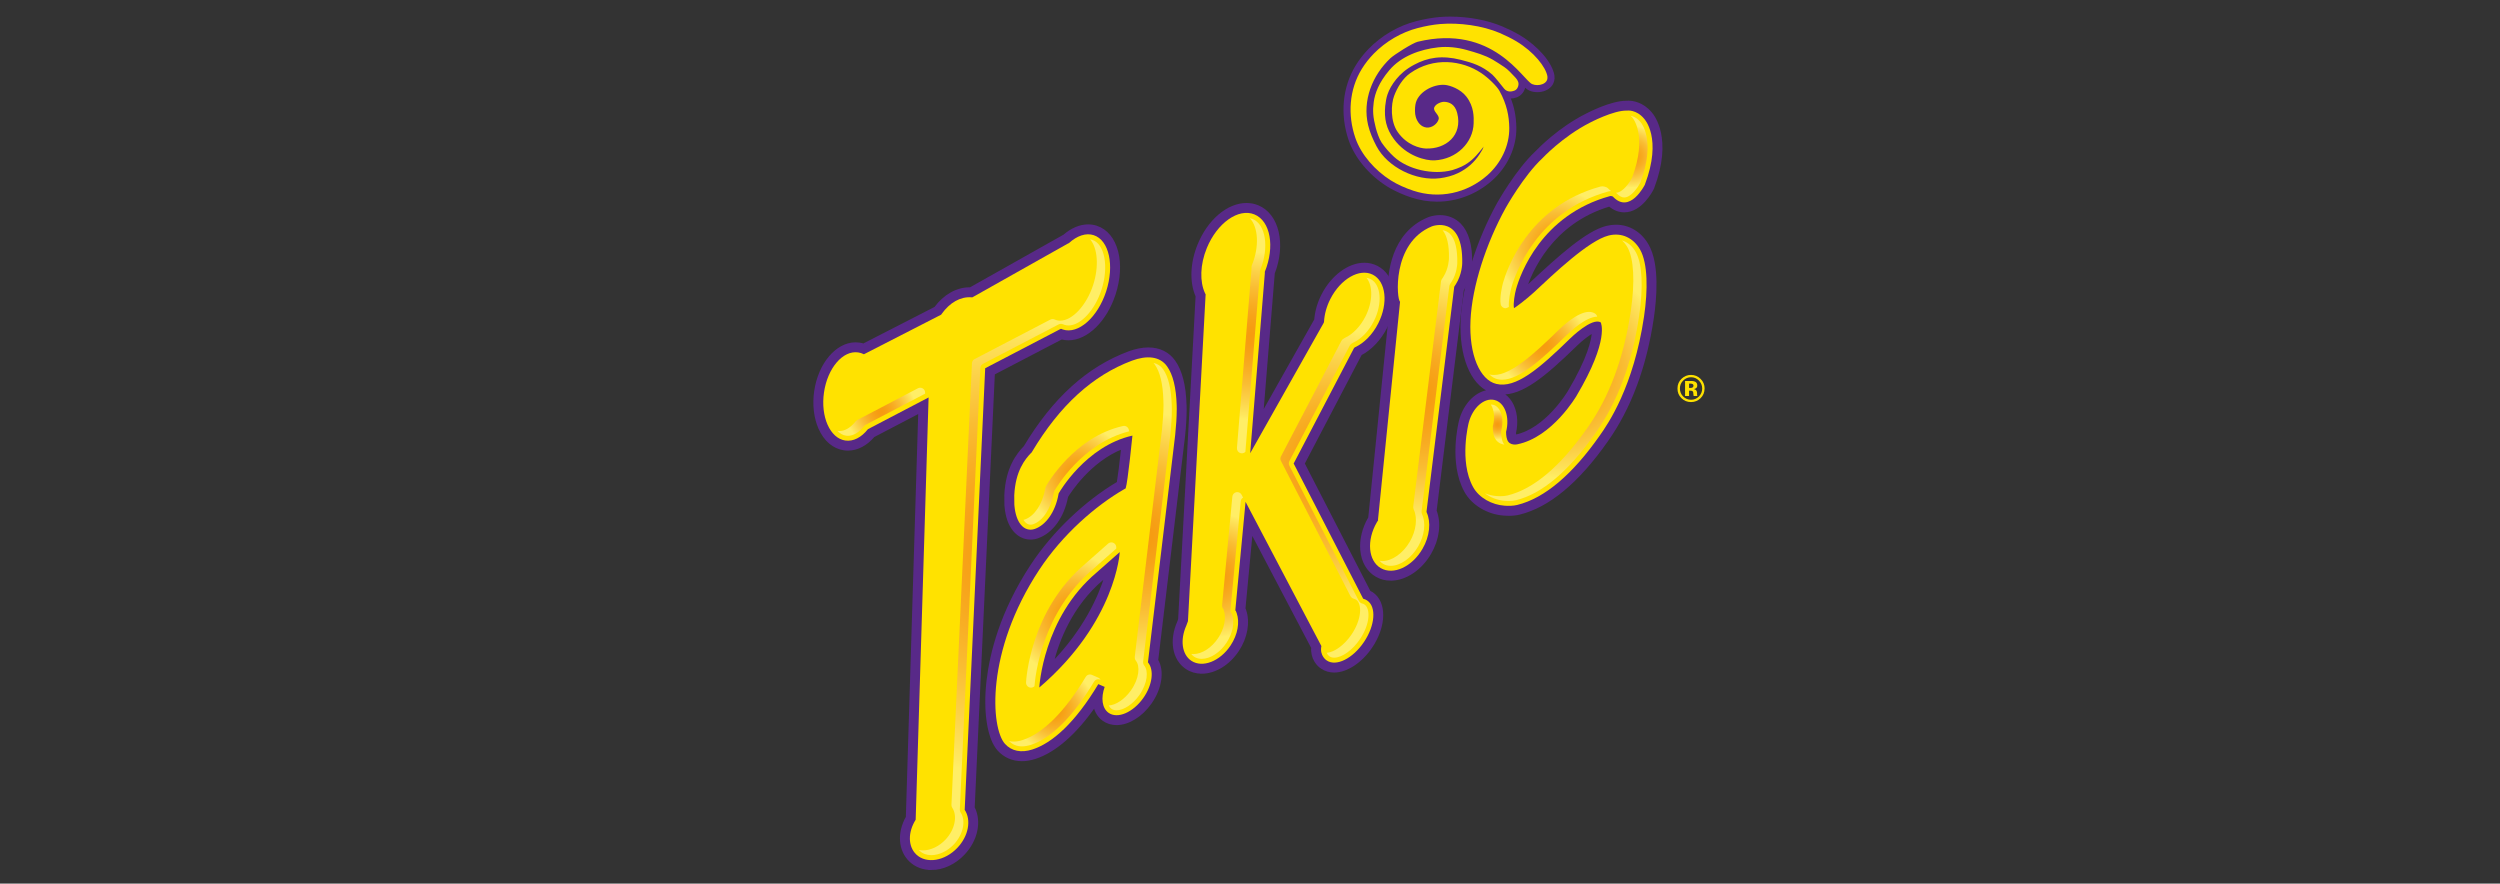 <?xml version="1.0" encoding="UTF-8"?> <svg xmlns="http://www.w3.org/2000/svg" width="116" height="41" viewBox="0 0 116 41" fill="none"><rect x="0" y="0" width="116" height="41" fill="#333333" stroke="none"/> <path d="M55.86 13.548C55.616 13.018 55.628 12.234 55.946 11.46C56.423 10.293 57.412 9.593 58.155 9.897C58.898 10.202 59.113 11.394 58.635 12.56L58.638 12.617L57.958 20.975L61.374 14.919L61.385 14.867C61.402 14.536 61.497 14.174 61.675 13.823C62.15 12.886 63.032 12.378 63.646 12.69C64.26 13.002 64.374 14.013 63.9 14.95C63.634 15.476 63.239 15.865 62.836 16.051L62.781 16.089L59.976 21.452L63.191 27.702L63.208 27.728C63.271 27.744 63.332 27.77 63.386 27.807C63.823 28.101 63.758 28.962 63.24 29.732C62.723 30.501 61.949 30.887 61.513 30.592C61.513 30.592 61.168 30.384 61.262 29.922L57.744 23.231L57.269 28.271L57.29 28.289C57.306 28.322 57.321 28.357 57.332 28.393C57.478 28.813 57.387 29.387 57.049 29.895C56.562 30.632 55.748 30.95 55.228 30.607C54.783 30.312 54.701 29.626 54.995 28.972C55.011 28.937 55.071 28.768 55.071 28.768L55.89 13.602L55.86 13.547V13.548Z" fill="#FFE200"></path> <path d="M49.12 15.232L45.663 17.034L44.711 37.525C45.023 37.994 44.893 38.738 44.372 39.287C43.789 39.904 42.936 40.042 42.467 39.598C42.072 39.224 42.075 38.554 42.437 37.984L43.036 18.389L40.225 19.859L40.216 19.869C39.921 20.238 39.548 20.442 39.174 20.388C38.463 20.286 38.019 19.285 38.183 18.157C38.347 17.028 39.056 16.197 39.767 16.3C39.857 16.313 39.941 16.34 40.021 16.38L40.032 16.388L43.62 14.549L43.644 14.514C44.017 13.987 44.518 13.705 45.021 13.742L45.068 13.744L49.492 11.254L49.55 11.226C49.92 10.89 50.334 10.741 50.699 10.86C51.412 11.093 51.67 12.263 51.275 13.471C50.879 14.68 49.981 15.471 49.268 15.238C49.238 15.228 49.208 15.216 49.181 15.204L49.121 15.232H49.12Z" fill="#FFE200"></path> <path d="M54.551 18.954L54.546 18.747C54.523 17.94 54.375 17.332 54.104 16.951C53.764 16.47 53.151 16.435 52.476 16.683C50.642 17.367 49.118 18.767 47.835 20.911L47.821 20.939L47.796 20.959C47.505 21.258 47.063 21.811 47.01 22.929C47.01 22.933 47.013 23.361 47.013 23.361C47.013 23.348 47.018 23.428 47.018 23.428C47.053 23.801 47.156 24.101 47.312 24.291C47.486 24.505 47.719 24.577 47.967 24.491C48.457 24.317 48.911 23.734 49.062 22.883L49.07 22.842L49.09 22.81C49.09 22.81 50.321 20.648 52.493 20.161C52.493 20.161 52.278 22.314 52.179 22.609L52.098 22.656C50.794 23.41 49.255 24.738 48.163 26.396C45.671 30.18 45.918 33.725 46.577 34.462C46.878 34.8 47.331 34.892 47.846 34.726C48.776 34.428 49.831 33.489 50.908 31.693L51.201 31.82H51.204C51.025 32.327 51.08 32.808 51.385 33.024C51.801 33.317 52.524 33.008 52.998 32.335C53.425 31.73 53.507 31.037 53.218 30.689L53.214 30.671L54.477 20.127C54.521 19.711 54.546 19.316 54.547 18.954H54.551ZM48.173 31.848C48.173 31.848 48.336 28.614 50.838 26.508L51.905 25.566C51.905 25.566 51.747 28.787 48.174 31.848H48.173Z" fill="#FFE200"></path> <path d="M63.888 24.06C63.951 23.459 64.826 14.775 64.912 13.947C64.761 13.888 64.502 11.228 66.388 10.454C66.41 10.445 67.844 9.9 67.796 12.168C67.796 12.168 67.792 12.691 67.492 13.153C67.428 13.238 67.425 13.262 67.425 13.262L66.139 23.692L66.144 23.719C66.353 24.169 66.297 24.824 65.951 25.419C65.468 26.251 64.601 26.651 64.017 26.31C63.432 25.969 63.35 25.02 63.833 24.189C63.852 24.156 63.871 24.125 63.892 24.094L63.888 24.059V24.06Z" fill="#FFE200"></path> <path d="M76.244 5.466C76.244 5.466 77.094 6.349 76.268 8.521C76.268 8.521 75.573 9.917 74.784 9.067C74.784 9.067 74.706 9.033 74.657 9.046C71.447 9.925 70.482 12.694 70.296 13.36C70.239 13.564 70.154 14.032 70.196 14.243C70.2 14.268 70.784 13.828 71.103 13.532C72.06 12.641 73.662 11.111 74.59 10.877C75.197 10.723 75.74 10.991 76.048 11.53C76.41 12.17 76.414 13.398 76.231 14.639C75.749 17.896 74.566 19.613 74.172 20.166C72.937 21.93 71.639 23.064 70.345 23.379C70.159 23.424 69.95 23.427 69.761 23.415C69.182 23.372 68.582 23.061 68.298 22.546C67.638 21.348 68.095 19.57 68.095 19.57C68.276 18.869 68.811 18.393 69.29 18.509C69.769 18.625 70.011 19.288 69.831 19.989C69.831 19.989 69.827 20.206 69.886 20.359C69.999 20.65 70.351 20.566 70.351 20.566C71.984 20.238 73.104 18.31 73.104 18.31C74.653 15.701 74.224 14.909 74.224 14.909C73.819 14.657 72.812 15.647 72.812 15.647C71.336 17.089 70.275 17.981 69.375 17.762C68.62 17.579 68.107 16.412 68.18 14.816C68.253 13.242 68.9 11.249 69.814 9.593C69.814 9.593 70.648 8.102 71.506 7.303C71.506 7.303 72.447 6.291 73.716 5.645C73.716 5.645 74.821 5.058 75.443 5.081C75.443 5.081 75.87 5.013 76.244 5.464V5.466Z" fill="#FFE200"></path> <path d="M55.759 31.096C55.523 31.096 55.301 31.032 55.115 30.909C54.552 30.537 54.41 29.711 54.774 28.902C54.785 28.878 54.81 28.807 54.826 28.761L55.638 13.72C55.351 13.092 55.382 12.225 55.72 11.397C56.166 10.309 57.018 9.577 57.84 9.577C58.008 9.577 58.169 9.609 58.321 9.67C59.216 10.037 59.503 11.342 58.989 12.661C58.989 12.672 58.989 12.681 58.989 12.692L58.419 19.693L61.141 14.867C61.166 14.494 61.276 14.104 61.46 13.738C61.881 12.908 62.621 12.35 63.304 12.35C63.493 12.35 63.671 12.392 63.834 12.474C64.608 12.866 64.777 14.034 64.219 15.135C63.942 15.683 63.521 16.123 63.059 16.351L60.365 21.503L63.465 27.533C63.514 27.554 63.561 27.579 63.605 27.609C64.188 28 64.158 29.029 63.54 29.949C63.094 30.612 62.453 31.041 61.907 31.041C61.717 31.041 61.544 30.991 61.398 30.892C61.228 30.79 60.957 30.49 61.003 30.026L57.999 24.311L57.628 28.246C57.642 28.279 57.655 28.312 57.667 28.346C57.849 28.868 57.728 29.545 57.352 30.112C56.951 30.719 56.341 31.094 55.761 31.094L55.759 31.096Z" fill="#582988" stroke="#582988" stroke-width="0.117"></path> <path d="M55.759 31.201C55.502 31.201 55.261 31.13 55.059 30.995C54.452 30.594 54.298 29.717 54.681 28.861C54.689 28.843 54.713 28.777 54.724 28.742L55.534 13.74C55.247 13.089 55.28 12.201 55.625 11.359C56.086 10.233 56.975 9.477 57.839 9.477C58.02 9.477 58.194 9.511 58.358 9.578C59.294 9.961 59.614 11.322 59.09 12.682C59.09 12.689 59.09 12.696 59.089 12.703L58.557 19.24L61.039 14.84C61.068 14.459 61.181 14.064 61.368 13.694C61.806 12.831 62.584 12.25 63.303 12.25C63.508 12.25 63.702 12.296 63.88 12.385C64.284 12.591 64.549 12.996 64.626 13.527C64.702 14.046 64.589 14.634 64.31 15.185C64.031 15.737 63.603 16.19 63.134 16.432L60.479 21.508L63.539 27.46C63.581 27.479 63.621 27.501 63.661 27.528C64.291 27.952 64.275 29.042 63.624 30.01C63.16 30.701 62.487 31.146 61.907 31.148C61.695 31.148 61.504 31.091 61.339 30.98C61.158 30.872 60.86 30.552 60.898 30.051L58.068 24.667L57.731 28.235C57.742 28.26 57.752 28.287 57.762 28.316C57.954 28.868 57.829 29.579 57.435 30.173C57.015 30.807 56.373 31.202 55.759 31.202V31.201ZM57.839 9.682C57.059 9.682 56.244 10.388 55.814 11.438C55.486 12.24 55.456 13.077 55.731 13.68L55.742 13.703V13.729L54.928 28.785L54.922 28.799C54.893 28.882 54.877 28.925 54.868 28.945C54.525 29.709 54.651 30.481 55.172 30.826C55.34 30.938 55.543 30.996 55.759 30.996C56.305 30.996 56.883 30.638 57.266 30.059C57.625 29.517 57.741 28.874 57.571 28.382C57.56 28.352 57.548 28.321 57.534 28.291L57.524 28.266L57.93 23.962L61.108 30.009L61.105 30.04C61.064 30.457 61.314 30.725 61.451 30.808C61.586 30.898 61.738 30.942 61.909 30.942C62.422 30.942 63.029 30.531 63.456 29.896C64.043 29.023 64.083 28.058 63.549 27.697C63.511 27.671 63.469 27.649 63.426 27.631L63.392 27.617L63.375 27.584L60.251 21.507L62.985 16.279L63.015 16.264C63.456 16.046 63.863 15.619 64.129 15.092C64.39 14.578 64.495 14.033 64.426 13.556C64.359 13.093 64.133 12.742 63.789 12.567C63.64 12.493 63.478 12.455 63.305 12.455C62.661 12.455 61.957 12.99 61.553 13.786C61.374 14.138 61.268 14.515 61.245 14.875L61.242 14.898L61.231 14.918L58.509 19.744L58.319 19.686L58.888 12.684C58.888 12.677 58.888 12.671 58.888 12.664V12.644L58.896 12.625C59.387 11.365 59.118 10.109 58.284 9.766C58.144 9.71 57.995 9.68 57.841 9.68L57.839 9.682Z" fill="#582988" stroke="#582988" stroke-width="0.117"></path> <path d="M43.214 40.208C42.86 40.208 42.549 40.09 42.312 39.866C41.837 39.415 41.791 38.636 42.191 37.947L42.772 18.942L40.465 20.149C40.142 20.535 39.746 20.748 39.344 20.748C39.29 20.748 39.235 20.744 39.181 20.737C38.732 20.672 38.357 20.35 38.126 19.831C37.917 19.358 37.849 18.768 37.936 18.166C38.111 16.957 38.868 16.044 39.696 16.044C39.751 16.044 39.806 16.048 39.859 16.056C39.931 16.066 40.003 16.084 40.072 16.108L43.466 14.368C43.873 13.809 44.422 13.492 44.98 13.492C45.001 13.492 45.023 13.492 45.045 13.493L49.393 11.046C49.4 11.043 49.431 11.027 49.431 11.027C49.77 10.729 50.135 10.572 50.489 10.572C50.609 10.572 50.728 10.591 50.84 10.628C51.723 10.916 52.061 12.229 51.607 13.616C51.219 14.802 50.383 15.63 49.574 15.63C49.462 15.63 49.351 15.614 49.244 15.581L46.001 17.271L45.062 37.499C45.385 38.091 45.216 38.933 44.637 39.545C44.238 39.966 43.717 40.209 43.211 40.209L43.214 40.208Z" fill="#582988" stroke="#582988" stroke-width="0.117"></path> <path d="M43.214 40.309C42.834 40.309 42.498 40.182 42.242 39.939C41.736 39.459 41.675 38.649 42.09 37.918L42.666 19.114L40.531 20.231C40.191 20.63 39.771 20.85 39.345 20.85C39.285 20.85 39.225 20.846 39.168 20.837C38.682 20.767 38.28 20.424 38.035 19.873C37.818 19.384 37.747 18.772 37.837 18.152C38.02 16.893 38.821 15.943 39.699 15.943C39.756 15.943 39.816 15.947 39.875 15.955C39.939 15.965 40.003 15.979 40.066 15.999L43.4 14.289C43.824 13.717 44.399 13.39 44.982 13.39C44.996 13.39 45.01 13.39 45.023 13.39L49.346 10.957C49.346 10.957 49.365 10.948 49.376 10.941C49.731 10.633 50.116 10.47 50.49 10.47C50.621 10.47 50.75 10.49 50.873 10.53C51.335 10.681 51.673 11.091 51.826 11.684C51.974 12.261 51.931 12.958 51.706 13.648C51.304 14.875 50.428 15.732 49.576 15.732C49.467 15.732 49.36 15.718 49.258 15.69L46.103 17.335L45.167 37.475C45.496 38.108 45.312 38.982 44.713 39.614C44.293 40.057 43.746 40.311 43.212 40.311L43.214 40.309ZM42.881 18.77L42.294 37.975L42.281 37.998C41.901 38.651 41.941 39.373 42.384 39.791C42.601 39.997 42.889 40.105 43.215 40.105C43.694 40.105 44.187 39.875 44.568 39.473C45.114 38.897 45.283 38.104 44.978 37.547L44.964 37.522L45.907 17.207L49.238 15.471L49.279 15.483C49.376 15.513 49.476 15.526 49.579 15.526C50.344 15.526 51.14 14.727 51.514 13.583C51.727 12.931 51.768 12.274 51.63 11.734C51.496 11.21 51.205 10.852 50.812 10.723C50.709 10.69 50.602 10.673 50.492 10.673C50.164 10.673 49.822 10.822 49.502 11.102L49.492 11.111L49.479 11.118C49.479 11.118 49.456 11.129 49.448 11.133L45.074 13.595H45.044C44.497 13.567 43.953 13.876 43.552 14.426L43.538 14.446L40.083 16.217L40.041 16.202C39.977 16.18 39.913 16.164 39.848 16.154C39.798 16.147 39.748 16.144 39.7 16.144C38.922 16.144 38.209 17.019 38.04 18.179C37.955 18.761 38.02 19.332 38.222 19.787C38.438 20.272 38.784 20.572 39.197 20.632C39.245 20.64 39.295 20.643 39.345 20.643C39.715 20.643 40.085 20.444 40.387 20.082L40.4 20.066L42.88 18.768L42.881 18.77Z" fill="#582988" stroke="#582988" stroke-width="0.117"></path> <path d="M47.421 35.157C47.016 35.157 46.665 35.005 46.405 34.714C45.604 33.816 45.432 30.131 47.965 26.284C48.958 24.777 50.453 23.352 51.97 22.467C52.024 22.178 52.119 21.407 52.202 20.622C50.497 21.21 49.48 22.875 49.405 23.003C49.243 23.9 48.75 24.6 48.118 24.824C48.017 24.859 47.916 24.877 47.817 24.877C47.556 24.877 47.312 24.755 47.132 24.531C46.938 24.295 46.813 23.94 46.773 23.507C46.773 23.507 46.766 23.434 46.766 23.427C46.766 23.423 46.763 22.973 46.763 22.967C46.821 21.769 47.288 21.158 47.634 20.802C47.634 20.802 47.635 20.801 47.636 20.8C48.965 18.583 50.531 17.161 52.423 16.455C52.731 16.342 53.019 16.285 53.282 16.285C53.76 16.285 54.146 16.473 54.399 16.831C54.703 17.259 54.87 17.918 54.896 18.792L54.901 19.001C54.899 19.369 54.875 19.774 54.83 20.212L53.578 30.656C53.874 31.133 53.767 31.893 53.297 32.56C52.894 33.132 52.324 33.488 51.81 33.488C51.608 33.488 51.421 33.431 51.267 33.323C51.011 33.142 50.87 32.835 50.859 32.471C49.929 33.867 48.945 34.759 47.991 35.066C47.797 35.129 47.605 35.16 47.422 35.16L47.421 35.157ZM51.087 26.783C49.455 28.158 48.855 30.057 48.641 31.117C50.545 29.267 51.251 27.428 51.51 26.411L51.087 26.783Z" fill="#582988" stroke="#582988" stroke-width="0.117"></path> <path d="M47.421 35.26C46.986 35.26 46.609 35.094 46.329 34.782C45.865 34.262 45.67 33.012 45.833 31.593C45.976 30.346 46.446 28.403 47.879 26.227C48.87 24.724 50.362 23.296 51.877 22.402C51.924 22.13 52.002 21.512 52.082 20.774C50.549 21.375 49.61 22.86 49.502 23.039C49.329 23.965 48.813 24.685 48.151 24.919C48.039 24.959 47.927 24.978 47.816 24.978C47.523 24.978 47.252 24.842 47.052 24.595C46.844 24.344 46.712 23.97 46.67 23.517C46.67 23.516 46.665 23.457 46.663 23.435C46.663 23.435 46.663 23.433 46.663 23.43V23.426C46.662 23.361 46.66 22.962 46.66 22.959C46.719 21.735 47.198 21.104 47.554 20.735C48.894 18.503 50.476 17.07 52.387 16.357C52.707 16.24 53.008 16.18 53.282 16.18C53.795 16.18 54.211 16.384 54.482 16.77C54.799 17.215 54.972 17.894 54.997 18.787L55.002 18.995C55 19.368 54.976 19.78 54.93 20.219L53.683 30.631C53.977 31.146 53.858 31.938 53.379 32.616C52.958 33.214 52.355 33.586 51.809 33.586C51.586 33.586 51.377 33.523 51.207 33.402C50.995 33.253 50.851 33.026 50.79 32.749C49.894 34.034 48.94 34.866 48.021 35.16C47.818 35.225 47.616 35.26 47.421 35.26ZM52.32 20.472L52.303 20.631C52.231 21.316 52.132 22.162 52.07 22.485L52.062 22.531L52.021 22.555C50.517 23.431 49.032 24.846 48.049 26.339C46.639 28.482 46.176 30.39 46.035 31.615C45.908 32.732 45.996 34.102 46.481 34.644C46.721 34.913 47.045 35.054 47.421 35.054C47.595 35.054 47.776 35.024 47.959 34.965C48.885 34.668 49.857 33.784 50.772 32.41L50.948 32.144L50.959 32.464C50.97 32.803 51.099 33.077 51.324 33.234C51.46 33.33 51.627 33.381 51.808 33.381C52.289 33.381 52.827 33.042 53.211 32.498C53.653 31.872 53.764 31.151 53.489 30.706L53.47 30.675L54.726 20.196C54.771 19.764 54.795 19.359 54.797 18.996L54.793 18.791C54.768 17.939 54.608 17.299 54.315 16.887C54.083 16.557 53.725 16.384 53.282 16.384C53.032 16.384 52.755 16.439 52.459 16.547C50.59 17.244 49.04 18.652 47.723 20.849L47.703 20.874C47.368 21.22 46.92 21.811 46.863 22.97C46.863 22.987 46.865 23.4 46.867 23.423C46.867 23.435 46.873 23.497 46.873 23.497C46.911 23.909 47.027 24.245 47.209 24.465C47.433 24.741 47.76 24.84 48.083 24.726C48.68 24.514 49.147 23.847 49.304 22.982L49.307 22.964L49.317 22.948C49.36 22.875 50.41 21.129 52.168 20.523L52.319 20.471L52.32 20.472ZM48.475 31.42L48.541 31.097C48.752 30.059 49.354 28.109 51.022 26.705L51.691 26.114L51.609 26.435C51.364 27.398 50.662 29.295 48.712 31.191L48.475 31.422V31.42ZM51.319 26.715L51.156 26.859C49.702 28.083 49.079 29.737 48.819 30.795C50.352 29.217 51.027 27.671 51.319 26.715Z" fill="#582988" stroke="#582988" stroke-width="0.117"></path> <path d="M64.534 26.784C64.311 26.784 64.103 26.73 63.919 26.622C63.55 26.407 63.323 26.013 63.279 25.513C63.24 25.051 63.363 24.547 63.627 24.091C63.634 24.081 63.64 24.07 63.646 24.059C63.682 23.715 63.875 21.805 64.085 19.731C64.322 17.384 64.589 14.741 64.659 14.067C64.606 13.938 64.567 13.726 64.563 13.364C64.557 12.801 64.668 10.911 66.329 10.229C66.336 10.226 66.539 10.143 66.817 10.143C67.15 10.143 67.443 10.262 67.665 10.489C68.004 10.834 68.167 11.418 68.15 12.225C68.15 12.246 68.14 12.837 67.796 13.367C67.792 13.372 67.773 13.4 67.767 13.406L66.498 23.712C66.72 24.26 66.633 24.983 66.264 25.621C65.854 26.326 65.176 26.782 64.535 26.782L64.534 26.784Z" fill="#582988" stroke="#582988" stroke-width="0.117"></path> <path d="M64.533 26.885C64.292 26.885 64.067 26.826 63.866 26.71C63.467 26.478 63.222 26.055 63.175 25.522C63.134 25.04 63.261 24.513 63.537 24.039L63.545 24.025C63.581 23.682 63.735 22.159 63.981 19.719L64.114 18.404C64.306 16.492 64.493 14.658 64.551 14.08C64.492 13.918 64.461 13.684 64.458 13.364C64.452 12.785 64.568 10.839 66.287 10.134C66.287 10.134 66.507 10.04 66.815 10.04C67.177 10.04 67.495 10.171 67.737 10.417C68.096 10.783 68.268 11.392 68.25 12.227C68.249 12.292 68.23 12.885 67.881 13.422C67.877 13.427 67.871 13.435 67.865 13.445L66.601 23.7C66.826 24.28 66.733 25.014 66.35 25.672C65.922 26.409 65.209 26.884 64.533 26.884V26.885ZM66.815 10.245C66.559 10.245 66.369 10.322 66.367 10.322C64.764 10.98 64.658 12.816 64.662 13.362C64.665 13.668 64.695 13.892 64.75 14.028L64.761 14.052L64.758 14.077C64.701 14.626 64.513 16.485 64.317 18.424L64.184 19.739C63.932 22.237 63.776 23.774 63.746 24.069L63.743 24.091L63.714 24.142C63.46 24.578 63.341 25.062 63.38 25.503C63.42 25.969 63.63 26.335 63.969 26.532C64.138 26.63 64.328 26.68 64.533 26.68C65.137 26.68 65.781 26.244 66.173 25.569C66.525 24.965 66.612 24.268 66.402 23.751L66.393 23.726L66.396 23.7L67.669 13.365L67.687 13.343C67.692 13.336 67.708 13.313 67.711 13.309C68.033 12.814 68.046 12.248 68.047 12.224C68.064 11.445 67.91 10.885 67.592 10.56C67.39 10.354 67.122 10.245 66.817 10.245H66.815Z" fill="#582988" stroke="#582988" stroke-width="0.117"></path> <path d="M70.003 23.771C69.931 23.771 69.859 23.768 69.79 23.764C69.069 23.711 68.401 23.311 68.087 22.742C67.377 21.455 67.836 19.625 67.856 19.547C68.051 18.792 68.613 18.244 69.195 18.244C69.269 18.244 69.342 18.253 69.411 18.27C69.667 18.331 69.88 18.495 70.029 18.743C70.24 19.097 70.296 19.592 70.18 20.076C70.182 20.138 70.19 20.241 70.215 20.303C70.219 20.314 70.225 20.33 70.288 20.33C70.316 20.33 70.336 20.326 70.336 20.326C71.826 20.027 72.884 18.23 72.896 18.212C73.957 16.423 74.045 15.55 74.026 15.233C73.791 15.31 73.372 15.621 73.073 15.913C71.589 17.362 70.613 18.147 69.704 18.147C69.586 18.147 69.469 18.134 69.355 18.106C68.425 17.879 67.852 16.573 67.932 14.854C68.004 13.289 68.645 11.237 69.603 9.502C69.639 9.438 70.466 7.967 71.345 7.144C71.446 7.038 72.374 6.071 73.63 5.433C73.741 5.374 74.773 4.836 75.456 4.836C75.464 4.836 75.472 4.836 75.48 4.836C75.499 4.834 75.525 4.833 75.557 4.833C75.724 4.833 76.152 4.88 76.52 5.322C76.631 5.446 77.441 6.462 76.599 8.679C76.596 8.689 76.59 8.698 76.587 8.707C76.536 8.808 76.075 9.692 75.365 9.692C75.131 9.692 74.909 9.598 74.704 9.409C71.675 10.283 70.784 12.96 70.636 13.492C70.621 13.544 70.608 13.605 70.594 13.671C70.719 13.57 70.847 13.461 70.95 13.364L71.106 13.221C72.428 11.986 73.688 10.861 74.568 10.639C74.705 10.604 74.841 10.587 74.977 10.587C75.548 10.587 76.053 10.896 76.359 11.434C76.848 12.297 76.706 13.872 76.577 14.734C76.244 16.987 75.534 18.89 74.468 20.391C73.147 22.275 71.801 23.398 70.467 23.722C70.33 23.755 70.174 23.772 70.003 23.772V23.771Z" fill="#582988" stroke="#582988" stroke-width="0.117"></path> <path d="M70.003 23.875C69.929 23.875 69.855 23.872 69.782 23.866C69.028 23.811 68.328 23.389 67.999 22.791C67.267 21.466 67.738 19.6 67.757 19.522C67.958 18.745 68.535 18.175 69.143 18.143C68.276 17.788 67.755 16.502 67.832 14.85C67.904 13.27 68.549 11.202 69.514 9.453C69.55 9.389 70.39 7.899 71.277 7.07C71.443 6.895 72.352 5.969 73.585 5.341C73.701 5.28 74.748 4.734 75.458 4.734C75.465 4.734 75.471 4.734 75.479 4.734C75.499 4.732 75.527 4.73 75.559 4.73C75.74 4.73 76.204 4.782 76.601 5.257C76.7 5.368 77.564 6.431 76.697 8.715C76.693 8.724 76.689 8.735 76.684 8.744L76.68 8.752C76.627 8.858 76.139 9.794 75.367 9.794C75.122 9.794 74.892 9.703 74.68 9.523C71.945 10.338 71.008 12.655 70.776 13.386C70.814 13.352 70.85 13.32 70.882 13.29L71.037 13.146C72.369 11.903 73.639 10.767 74.544 10.54C74.69 10.503 74.836 10.485 74.978 10.485C75.587 10.485 76.124 10.812 76.448 11.384C76.953 12.273 76.809 13.875 76.68 14.75C76.344 17.019 75.628 18.937 74.552 20.451C73.216 22.357 71.85 23.492 70.493 23.823C70.348 23.858 70.183 23.876 70.004 23.876L70.003 23.875ZM69.195 18.346C68.66 18.346 68.138 18.862 67.955 19.573C67.936 19.648 67.485 21.438 68.177 22.693C68.475 23.232 69.111 23.612 69.799 23.662C69.867 23.667 69.935 23.669 70.004 23.669C70.167 23.669 70.315 23.653 70.444 23.622C71.752 23.304 73.078 22.196 74.385 20.331C75.443 18.845 76.146 16.956 76.477 14.719C76.603 13.87 76.744 12.32 76.271 11.484C75.983 10.978 75.512 10.689 74.978 10.689C74.853 10.689 74.723 10.705 74.594 10.738C73.737 10.954 72.489 12.071 71.177 13.295L71.021 13.439C70.928 13.526 70.802 13.635 70.66 13.75L70.439 13.928L70.495 13.651C70.51 13.577 70.524 13.517 70.538 13.466C70.688 12.928 71.594 10.201 74.676 9.312L74.732 9.296L74.774 9.336C74.958 9.505 75.157 9.591 75.366 9.591C76.015 9.591 76.45 8.757 76.498 8.662C76.502 8.654 76.503 8.65 76.505 8.646C77.331 6.473 76.539 5.496 76.446 5.391C76.104 4.98 75.712 4.936 75.56 4.936C75.531 4.936 75.509 4.937 75.493 4.939H75.486H75.48C75.474 4.939 75.467 4.939 75.461 4.939C74.788 4.939 73.727 5.501 73.682 5.524C72.452 6.151 71.526 7.109 71.424 7.216C70.556 8.028 69.73 9.491 69.696 9.553C68.746 11.275 68.111 13.309 68.039 14.861C67.962 16.53 68.502 17.794 69.385 18.007C69.491 18.033 69.6 18.046 69.709 18.046C70.583 18.046 71.542 17.272 73.006 15.841C73.287 15.565 73.731 15.224 73.999 15.136L74.125 15.096L74.132 15.228C74.156 15.604 74.037 16.499 72.988 18.266C72.943 18.342 71.869 20.125 70.362 20.427L70.35 20.43C70.336 20.432 70.317 20.434 70.293 20.434C70.256 20.434 70.157 20.434 70.123 20.338C70.088 20.247 70.083 20.107 70.082 20.079V20.067L70.085 20.054C70.193 19.595 70.141 19.125 69.944 18.797C69.809 18.572 69.618 18.424 69.391 18.37C69.329 18.355 69.264 18.346 69.198 18.346H69.195ZM70.284 20.087C70.286 20.133 70.291 20.187 70.301 20.228C70.311 20.228 70.318 20.226 70.319 20.226C71.738 19.94 72.766 18.234 72.808 18.16C73.722 16.621 73.903 15.776 73.925 15.39C73.707 15.506 73.395 15.742 73.146 15.986C71.613 17.481 70.612 18.282 69.652 18.248C69.839 18.34 69.998 18.49 70.118 18.69C70.339 19.06 70.401 19.581 70.284 20.086V20.087Z" fill="#582988" stroke="#582988" stroke-width="0.117"></path> <path d="M55.911 13.6C55.666 13.07 55.679 12.285 55.996 11.511C56.474 10.345 57.463 9.645 58.206 9.949C58.949 10.254 59.164 11.446 58.687 12.613L58.689 12.669L58.009 21.029L61.424 14.973L61.436 14.921C61.453 14.59 61.549 14.228 61.726 13.878C62.2 12.941 63.083 12.433 63.697 12.745C64.311 13.057 64.425 14.068 63.95 15.005C63.684 15.53 63.289 15.92 62.886 16.106L62.83 16.143L60.026 21.507L63.239 27.756L63.257 27.783C63.321 27.799 63.382 27.825 63.436 27.862C63.872 28.156 63.807 29.017 63.29 29.786C62.773 30.556 61.999 30.942 61.563 30.647C61.563 30.647 61.219 30.439 61.312 29.977L57.794 23.285L57.318 28.325L57.34 28.343C57.355 28.376 57.369 28.412 57.382 28.447C57.528 28.867 57.436 29.441 57.1 29.949C56.612 30.686 55.798 31.004 55.279 30.661C54.834 30.366 54.752 29.68 55.046 29.026C55.062 28.991 55.121 28.822 55.121 28.822L55.941 13.656L55.911 13.601V13.6Z" fill="#FFE200"></path> <path d="M49.17 15.284L45.713 17.086L44.762 37.577C45.074 38.046 44.944 38.79 44.422 39.339C43.839 39.955 42.986 40.094 42.517 39.65C42.122 39.275 42.126 38.606 42.487 38.036L43.087 18.442L40.276 19.912L40.266 19.921C39.972 20.291 39.599 20.495 39.224 20.441C38.513 20.337 38.069 19.338 38.233 18.21C38.397 17.081 39.106 16.249 39.818 16.352C39.906 16.364 39.992 16.392 40.071 16.431L40.082 16.44L43.67 14.601L43.693 14.567C44.067 14.04 44.567 13.757 45.071 13.795L45.117 13.797L49.542 11.306L49.599 11.279C49.97 10.943 50.384 10.792 50.749 10.912C51.462 11.145 51.719 12.314 51.325 13.524C50.929 14.733 50.03 15.523 49.317 15.29C49.288 15.281 49.258 15.269 49.23 15.256L49.17 15.285V15.284Z" fill="#FFE200"></path> <path d="M54.602 19.006L54.598 18.798C54.574 17.99 54.426 17.383 54.155 17.002C53.815 16.52 53.202 16.485 52.529 16.733C50.695 17.418 49.17 18.817 47.887 20.962L47.873 20.99L47.849 21.01C47.557 21.309 47.115 21.86 47.062 22.98C47.062 22.984 47.065 23.412 47.065 23.412C47.065 23.398 47.071 23.479 47.071 23.479C47.106 23.852 47.209 24.153 47.364 24.342C47.538 24.556 47.771 24.629 48.019 24.541C48.51 24.367 48.963 23.785 49.114 22.934L49.123 22.893L49.142 22.861C49.142 22.861 50.373 20.699 52.545 20.212C52.545 20.212 52.331 22.365 52.231 22.66L52.151 22.706C50.846 23.461 49.307 24.788 48.215 26.447C45.723 30.231 45.97 33.775 46.629 34.513C46.93 34.85 47.383 34.943 47.899 34.777C48.828 34.479 49.884 33.54 50.961 31.744L51.253 31.87H51.257C51.076 32.379 51.132 32.859 51.438 33.075C51.854 33.368 52.575 33.06 53.05 32.386C53.477 31.781 53.558 31.088 53.27 30.74L53.266 30.722L54.529 20.179C54.573 19.762 54.599 19.366 54.6 19.006H54.602ZM48.224 31.9C48.224 31.9 48.387 28.666 50.889 26.559L51.956 25.617C51.956 25.617 51.798 28.839 48.225 31.9H48.224Z" fill="#FFE200"></path> <path d="M63.939 24.11C64.002 23.508 64.877 14.825 64.963 13.996C64.812 13.938 64.553 11.278 66.439 10.503C66.461 10.495 67.895 9.95 67.847 12.218C67.847 12.218 67.843 12.741 67.543 13.202C67.479 13.288 67.476 13.312 67.476 13.312L66.19 23.741L66.195 23.77C66.404 24.219 66.348 24.875 66.002 25.47C65.519 26.301 64.652 26.7 64.068 26.361C63.483 26.02 63.401 25.071 63.884 24.238C63.903 24.206 63.922 24.175 63.943 24.144L63.939 24.109V24.11Z" fill="#FFE200"></path> <path d="M76.294 5.517C76.294 5.517 77.145 6.401 76.32 8.573C76.32 8.573 75.624 9.968 74.835 9.119C74.835 9.119 74.756 9.084 74.707 9.098C71.497 9.978 70.533 12.746 70.347 13.412C70.289 13.616 70.205 14.084 70.248 14.295C70.252 14.318 70.835 13.88 71.155 13.583C72.11 12.692 73.713 11.162 74.641 10.928C75.249 10.775 75.792 11.042 76.1 11.581C76.461 12.221 76.466 13.449 76.283 14.69C75.8 17.947 74.617 19.663 74.224 20.216C72.989 21.98 71.691 23.114 70.397 23.43C70.21 23.475 70.001 23.478 69.812 23.464C69.234 23.422 68.634 23.111 68.35 22.596C67.69 21.397 68.147 19.62 68.147 19.62C68.328 18.919 68.863 18.443 69.342 18.559C69.821 18.675 70.063 19.338 69.882 20.039C69.882 20.039 69.877 20.255 69.937 20.409C70.049 20.7 70.402 20.616 70.402 20.616C72.035 20.288 73.154 18.361 73.154 18.361C74.703 15.751 74.274 14.96 74.274 14.96C73.87 14.708 72.863 15.698 72.863 15.698C71.388 17.14 70.327 18.032 69.426 17.813C68.669 17.63 68.156 16.463 68.231 14.867C68.303 13.292 68.951 11.3 69.865 9.644C69.865 9.644 70.699 8.153 71.557 7.353C71.557 7.353 72.497 6.342 73.766 5.696C73.766 5.696 74.871 5.109 75.494 5.132C75.494 5.132 75.921 5.064 76.294 5.515V5.517Z" fill="#FFE200"></path> <g style="mix-blend-mode:multiply" opacity="0.4"> <path d="M48.555 22.526L48.538 22.554C48.525 22.576 48.515 22.601 48.51 22.625L48.501 22.667C48.374 23.383 48.002 23.945 47.553 24.104C47.531 24.111 47.508 24.116 47.487 24.121C47.504 24.148 47.522 24.174 47.541 24.196C47.622 24.296 47.715 24.346 47.816 24.346C47.856 24.346 47.898 24.339 47.941 24.324C48.391 24.164 48.761 23.603 48.889 22.887L48.897 22.846C48.903 22.821 48.911 22.797 48.925 22.774L48.942 22.747C48.993 22.656 50.209 20.565 52.383 20.016C52.383 20.015 52.383 20.014 52.383 20.012C52.39 19.939 52.362 19.868 52.307 19.819C52.265 19.782 52.212 19.761 52.156 19.761C52.139 19.761 52.123 19.762 52.106 19.767C49.862 20.27 48.607 22.433 48.555 22.525V22.526Z" fill="url(#paint0_radial_406_1220)"></path> <path d="M51.567 25.167C51.512 25.167 51.459 25.186 51.416 25.224L50.35 26.166C47.806 28.308 47.615 31.53 47.608 31.666C47.604 31.758 47.654 31.843 47.736 31.884C47.768 31.899 47.803 31.907 47.837 31.907C47.89 31.907 47.944 31.888 47.986 31.852C47.99 31.847 47.996 31.843 48 31.839C48.031 31.411 48.33 28.416 50.738 26.388L51.793 25.456C51.795 25.432 51.796 25.414 51.796 25.406C51.8 25.315 51.749 25.229 51.667 25.189C51.637 25.174 51.602 25.167 51.569 25.167H51.567Z" fill="url(#paint1_radial_406_1220)"></path> <path d="M58.12 10.16C58.078 10.143 58.036 10.132 57.991 10.122C58.383 10.538 58.442 11.439 58.088 12.304C58.075 12.335 58.069 12.369 58.071 12.403L58.073 12.444L57.394 20.787C57.386 20.894 57.453 20.993 57.555 21.025C57.577 21.031 57.599 21.034 57.622 21.034C57.684 21.034 57.742 21.009 57.786 20.965L58.461 12.666L58.458 12.624C58.457 12.591 58.463 12.557 58.475 12.526C58.897 11.496 58.734 10.413 58.12 10.16Z" fill="url(#paint2_radial_406_1220)"></path> <path d="M69.265 19.814C69.265 19.841 69.261 20.081 69.336 20.271C69.414 20.472 69.58 20.599 69.799 20.629C69.769 20.588 69.742 20.543 69.723 20.492C69.649 20.301 69.652 20.062 69.652 20.036C69.652 20.018 69.654 20 69.658 19.984C69.752 19.621 69.721 19.259 69.574 19.015C69.522 18.928 69.43 18.817 69.286 18.782C69.255 18.775 69.225 18.77 69.193 18.77C69.187 18.77 69.18 18.772 69.173 18.773C69.177 18.779 69.183 18.787 69.187 18.794C69.333 19.038 69.365 19.399 69.271 19.762C69.266 19.779 69.264 19.796 69.263 19.814H69.265Z" fill="url(#paint3_radial_406_1220)"></path> <path d="M75.364 9.164C75.686 9.164 76.013 8.667 76.11 8.48C76.857 6.502 76.135 5.682 76.129 5.675C76.125 5.671 76.122 5.668 76.118 5.663C75.954 5.464 75.782 5.395 75.664 5.371C75.686 5.393 75.709 5.416 75.73 5.442C75.733 5.447 75.737 5.451 75.742 5.454C75.747 5.46 76.47 6.281 75.723 8.259C75.626 8.446 75.301 8.941 74.98 8.943C74.987 8.949 74.996 8.956 75.003 8.963C75.127 9.097 75.249 9.164 75.365 9.164H75.364Z" fill="url(#paint4_radial_406_1220)"></path> <path d="M69.861 14.302C69.894 14.302 69.947 14.278 70.011 14.243C69.988 13.933 70.093 13.469 70.127 13.349C70.29 12.764 71.278 9.8 74.646 8.878C74.674 8.87 74.702 8.866 74.732 8.866C74.743 8.866 74.753 8.868 74.763 8.869C74.714 8.837 74.665 8.796 74.614 8.742C74.593 8.719 74.566 8.701 74.538 8.689C74.515 8.678 74.432 8.646 74.344 8.646C74.314 8.646 74.285 8.65 74.257 8.657C70.888 9.58 69.902 12.544 69.738 13.129C69.7 13.262 69.574 13.819 69.633 14.119C69.655 14.225 69.75 14.303 69.86 14.303L69.861 14.302Z" fill="url(#paint5_radial_406_1220)"></path> <path d="M42.927 18.226C42.929 18.145 42.889 18.069 42.819 18.025C42.783 18.001 42.741 17.99 42.698 17.99C42.662 17.99 42.626 17.998 42.592 18.016L39.781 19.486C39.762 19.497 39.745 19.509 39.729 19.523C39.721 19.53 39.704 19.548 39.698 19.556C39.471 19.842 39.207 19.999 38.955 19.999C38.926 19.999 38.898 19.997 38.868 19.993C38.861 19.993 38.856 19.99 38.85 19.988C38.97 20.114 39.107 20.193 39.255 20.215C39.284 20.22 39.313 20.222 39.342 20.222C39.595 20.222 39.859 20.065 40.085 19.78C40.092 19.771 40.109 19.754 40.116 19.747C40.131 19.732 40.149 19.72 40.167 19.71L42.924 18.267V18.227L42.927 18.226Z" fill="url(#paint6_radial_406_1220)"></path> <path d="M69.704 17.619C70.504 17.619 71.579 16.634 72.702 15.538C72.846 15.396 73.585 14.696 74.112 14.693C74.102 14.663 74.092 14.642 74.087 14.632C74.067 14.598 74.041 14.568 74.007 14.547C73.927 14.497 73.833 14.471 73.728 14.471C73.2 14.471 72.458 15.176 72.315 15.316C71.191 16.413 70.116 17.399 69.317 17.399C69.244 17.399 69.174 17.39 69.106 17.374C69.22 17.485 69.344 17.561 69.48 17.594C69.552 17.611 69.627 17.62 69.704 17.62V17.619Z" fill="url(#paint7_radial_406_1220)"></path> <path d="M62.629 16.036C62.646 16.002 62.673 15.973 62.705 15.951L62.76 15.915C62.77 15.909 62.781 15.903 62.791 15.898C63.165 15.726 63.514 15.361 63.747 14.901C64.157 14.092 64.086 13.198 63.594 12.949C63.535 12.919 63.471 12.9 63.404 12.89C63.708 13.255 63.704 13.997 63.359 14.679C63.125 15.141 62.777 15.505 62.403 15.677C62.392 15.682 62.381 15.687 62.372 15.695L62.316 15.731C62.285 15.752 62.259 15.781 62.241 15.815L59.436 21.178C59.402 21.244 59.401 21.322 59.436 21.388L62.65 27.638C62.654 27.645 62.658 27.652 62.662 27.659L62.68 27.686C62.712 27.733 62.76 27.766 62.816 27.781C62.856 27.791 62.89 27.806 62.922 27.827C63.206 28.019 63.19 28.726 62.715 29.435C62.386 29.924 61.917 30.267 61.559 30.29C61.601 30.392 61.676 30.445 61.692 30.456C61.751 30.496 61.824 30.516 61.908 30.516C62.271 30.516 62.762 30.162 63.103 29.657C63.58 28.948 63.595 28.24 63.31 28.048C63.279 28.027 63.243 28.012 63.204 28.002C63.15 27.988 63.101 27.954 63.069 27.905L63.051 27.878C63.045 27.872 63.042 27.864 63.038 27.857L59.825 21.607C59.791 21.541 59.791 21.463 59.825 21.397L62.629 16.034V16.036Z" fill="url(#paint8_radial_406_1220)"></path> <path d="M66.934 10.68C67.142 10.928 67.245 11.377 67.231 11.992C67.231 11.999 67.223 12.457 66.968 12.852C66.903 12.94 66.872 13 66.862 13.056L65.575 23.494C65.573 23.514 65.573 23.535 65.575 23.554L65.58 23.583C65.583 23.604 65.589 23.627 65.598 23.646C65.783 24.041 65.71 24.626 65.415 25.134C65.103 25.672 64.591 26.033 64.143 26.033C64.097 26.033 64.053 26.028 64.011 26.02C64.06 26.077 64.116 26.127 64.18 26.164C64.283 26.225 64.401 26.255 64.53 26.255C64.979 26.255 65.49 25.894 65.802 25.356C66.098 24.848 66.17 24.263 65.985 23.867C65.977 23.847 65.969 23.826 65.966 23.805L65.962 23.777C65.959 23.757 65.959 23.736 65.962 23.715L67.249 13.278C67.257 13.223 67.289 13.161 67.354 13.074C67.609 12.678 67.618 12.221 67.618 12.215C67.632 11.564 67.517 11.095 67.285 10.858C67.189 10.76 67.071 10.701 66.933 10.68H66.934Z" fill="url(#paint9_radial_406_1220)"></path> <path d="M75.259 11.155C75.353 11.242 75.441 11.347 75.513 11.473C75.812 12.002 75.868 13.082 75.668 14.436C75.348 16.606 74.668 18.432 73.649 19.864C72.402 21.643 71.16 22.694 69.954 22.988C69.858 23.011 69.743 23.024 69.615 23.024C69.555 23.024 69.496 23.021 69.44 23.017C69.251 23.004 69.068 22.958 68.899 22.887C69.152 23.084 69.481 23.213 69.828 23.239C69.884 23.243 69.942 23.245 70.003 23.245C70.132 23.245 70.246 23.233 70.343 23.21C71.547 22.916 72.79 21.866 74.038 20.085C75.055 18.654 75.735 16.828 76.056 14.658C76.256 13.305 76.199 12.224 75.9 11.697C75.742 11.418 75.519 11.233 75.259 11.156V11.155Z" fill="url(#paint10_radial_406_1220)"></path> <path d="M57.408 22.834C57.393 22.834 57.378 22.834 57.364 22.838C57.265 22.857 57.19 22.94 57.181 23.041L56.705 28.081C56.699 28.146 56.721 28.211 56.765 28.259C56.77 28.272 56.776 28.286 56.781 28.301C56.909 28.671 56.811 29.17 56.523 29.603C56.223 30.056 55.771 30.349 55.372 30.349C55.337 30.349 55.305 30.347 55.274 30.343C55.312 30.392 55.356 30.436 55.407 30.471C55.507 30.538 55.626 30.571 55.759 30.571C56.158 30.571 56.611 30.277 56.911 29.823C57.197 29.389 57.296 28.891 57.168 28.523C57.163 28.508 57.158 28.494 57.153 28.48C57.108 28.432 57.087 28.368 57.093 28.303L57.569 23.263C57.575 23.189 57.618 23.125 57.679 23.088L57.61 22.956C57.571 22.88 57.492 22.834 57.408 22.834Z" fill="url(#paint11_radial_406_1220)"></path> <path d="M50.959 31.442L50.664 31.314C50.634 31.301 50.603 31.295 50.574 31.295C50.496 31.295 50.419 31.335 50.378 31.406C49.411 33.019 48.396 34.033 47.442 34.34C47.299 34.386 47.161 34.409 47.034 34.409C46.959 34.409 46.889 34.401 46.822 34.385C46.978 34.547 47.179 34.632 47.422 34.632C47.55 34.632 47.687 34.607 47.83 34.562C48.784 34.256 49.799 33.242 50.765 31.628C50.808 31.557 50.882 31.517 50.961 31.517C50.991 31.517 51.023 31.523 51.051 31.537L51.069 31.545C51.045 31.5 51.008 31.464 50.959 31.444V31.442Z" fill="url(#paint12_radial_406_1220)"></path> <path d="M49.133 15.048C49.164 15.034 49.198 15.027 49.231 15.027C49.264 15.027 49.296 15.034 49.326 15.047C49.346 15.057 49.367 15.065 49.389 15.072C49.448 15.091 49.511 15.102 49.577 15.102C50.142 15.102 50.801 14.393 51.108 13.451C51.458 12.381 51.261 11.318 50.678 11.127C50.647 11.117 50.614 11.11 50.581 11.105C50.928 11.503 51.002 12.364 50.72 13.229C50.412 14.17 49.754 14.879 49.19 14.879C49.125 14.879 49.061 14.87 49.001 14.849C48.979 14.842 48.959 14.833 48.938 14.825C48.907 14.811 48.876 14.805 48.843 14.805C48.809 14.805 48.777 14.812 48.746 14.826L48.686 14.855L45.221 16.661C45.148 16.698 45.102 16.771 45.098 16.852L44.147 37.343C44.145 37.391 44.157 37.439 44.184 37.479C44.439 37.864 44.304 38.499 43.87 38.959C43.574 39.271 43.184 39.458 42.826 39.458C42.76 39.458 42.697 39.449 42.638 39.438C42.65 39.452 42.661 39.468 42.676 39.482C42.812 39.611 42.998 39.679 43.214 39.679C43.572 39.679 43.962 39.493 44.258 39.18C44.693 38.721 44.829 38.085 44.574 37.701C44.547 37.66 44.533 37.612 44.536 37.564L45.488 17.074C45.491 16.992 45.539 16.919 45.61 16.882L49.075 15.076L49.134 15.048H49.133Z" fill="url(#paint13_radial_406_1220)"></path> <path d="M52.653 30.473C52.65 30.498 52.651 30.524 52.656 30.549L52.661 30.567C52.669 30.603 52.684 30.636 52.708 30.664C52.902 30.9 52.869 31.476 52.477 32.032C52.187 32.443 51.775 32.721 51.444 32.733C51.475 32.798 51.517 32.85 51.57 32.888C51.635 32.934 51.715 32.957 51.809 32.957C52.143 32.957 52.568 32.675 52.864 32.255C53.257 31.697 53.29 31.121 53.095 30.886C53.072 30.858 53.056 30.824 53.048 30.789L53.044 30.771C53.038 30.747 53.037 30.72 53.041 30.695L54.304 20.155C54.349 19.734 54.372 19.348 54.373 19.011L54.369 18.806C54.346 18.04 54.212 17.477 53.969 17.134C53.858 16.977 53.71 16.881 53.521 16.837C53.542 16.86 53.562 16.885 53.581 16.913C53.825 17.255 53.96 17.817 53.981 18.585L53.986 18.79C53.984 19.126 53.96 19.513 53.916 19.934" fill="url(#paint14_radial_406_1220)"></path> </g> <path d="M78.465 17.504C78.609 17.504 78.728 17.556 78.832 17.661C78.931 17.764 78.982 17.886 78.982 18.026C78.982 18.166 78.931 18.293 78.832 18.395C78.728 18.497 78.609 18.549 78.465 18.549C78.321 18.549 78.2 18.498 78.098 18.396C77.998 18.294 77.948 18.171 77.948 18.026C77.948 17.881 77.996 17.763 78.096 17.661C78.199 17.556 78.323 17.504 78.466 17.504H78.465ZM79.094 18.026C79.094 17.853 79.032 17.703 78.907 17.581C78.784 17.457 78.637 17.396 78.463 17.396C78.297 17.396 78.153 17.454 78.031 17.568C77.901 17.689 77.835 17.842 77.835 18.026C77.835 18.21 77.895 18.351 78.016 18.473C78.138 18.594 78.286 18.656 78.463 18.656C78.639 18.656 78.782 18.596 78.905 18.478C79.03 18.356 79.092 18.205 79.092 18.027L79.094 18.026ZM78.577 17.893C78.577 17.93 78.565 17.958 78.542 17.975C78.517 17.992 78.484 18 78.443 18H78.373V17.799H78.415C78.462 17.799 78.496 17.803 78.52 17.813C78.559 17.827 78.577 17.854 78.577 17.893ZM78.373 18.374V18.126H78.41L78.449 18.129C78.478 18.129 78.498 18.134 78.512 18.14C78.534 18.149 78.553 18.166 78.562 18.191C78.567 18.207 78.571 18.235 78.572 18.278C78.575 18.32 78.579 18.35 78.584 18.374H78.758L78.752 18.354C78.75 18.347 78.748 18.341 78.747 18.333C78.745 18.326 78.745 18.32 78.745 18.313V18.25C78.745 18.179 78.725 18.126 78.684 18.093C78.664 18.075 78.628 18.061 78.585 18.053C78.632 18.048 78.673 18.032 78.704 18.007C78.737 17.98 78.753 17.939 78.753 17.881C78.753 17.805 78.722 17.748 78.663 17.715C78.624 17.696 78.579 17.684 78.523 17.679C78.514 17.679 78.469 17.678 78.381 17.677H78.187V18.374H78.37H78.373Z" fill="#FFE200"></path> <path fill-rule="evenodd" clip-rule="evenodd" d="M71.751 3.498C71.676 3.062 71.132 2.358 70.308 1.865C70.085 1.73 69.778 1.581 69.538 1.479C68.735 1.135 67.66 0.991 66.777 1.063C66.431 1.092 66.075 1.161 65.74 1.247C64.975 1.444 64.251 1.869 63.694 2.436C63.482 2.653 63.295 2.89 63.138 3.144C62.544 4.11 62.475 5.285 62.835 6.341C63.105 7.137 63.763 7.865 64.477 8.314C64.794 8.515 65.17 8.678 65.526 8.797C66.734 9.199 68.016 8.914 68.956 8.087C69.584 7.534 69.994 6.718 69.98 5.879C69.971 5.343 69.87 4.794 69.523 4.164C69.416 3.967 69.026 3.572 68.678 3.339C67.784 2.739 66.464 2.582 65.382 3.345C65.033 3.59 64.783 4.008 64.636 4.403C64.496 4.777 64.448 5.574 64.808 6.081C65.231 6.681 65.83 6.83 66.106 6.84C67.034 6.878 67.829 6.232 67.566 5.194C67.463 4.786 67.198 4.678 66.956 4.673C66.846 4.669 66.575 4.756 66.503 4.931C66.424 5.119 66.761 5.281 66.704 5.482C66.641 5.705 66.38 5.893 66.142 5.866C65.876 5.837 65.716 5.615 65.644 5.38C65.593 5.217 65.599 4.978 65.624 4.81C65.711 4.231 66.454 3.835 67.005 3.889C67.219 3.91 67.713 4.069 67.993 4.436C68.35 4.904 68.334 5.391 68.327 5.672C68.305 6.554 67.548 7.338 66.512 7.39C66.109 7.41 65.212 7.197 64.624 6.399C64.273 5.925 64.17 5.45 64.225 4.865C64.239 4.707 64.279 4.472 64.33 4.331C64.407 4.105 64.536 3.873 64.736 3.625C64.935 3.383 65.186 3.155 65.562 2.956C66.184 2.618 66.853 2.5 67.739 2.727C68.258 2.859 68.713 2.995 69.191 3.409C69.3 3.503 69.616 3.903 69.748 4.069C69.899 4.24 70.091 4.2 70.211 4.158C70.338 4.112 70.41 3.977 70.411 3.851C70.411 3.703 70.311 3.593 70.213 3.492C70.076 3.349 69.915 3.168 69.75 3.06C69.576 2.945 69.403 2.828 69.221 2.722C68.838 2.501 68.433 2.389 68.007 2.268C67.585 2.149 67.119 2.097 66.68 2.146C65.845 2.24 64.97 2.553 64.418 3.205C63.929 3.778 63.746 4.283 63.693 4.689C63.641 5.077 63.654 5.375 63.791 5.895C63.837 6.07 63.945 6.394 64.058 6.561C64.219 6.797 64.418 7.028 64.627 7.221C65.282 7.823 66.444 8.079 67.334 7.844C67.481 7.797 67.627 7.749 67.765 7.683C67.859 7.64 67.951 7.585 68.036 7.528C68.342 7.324 68.544 7.066 68.806 6.739C68.731 6.841 68.852 6.724 68.605 7.105C68.357 7.487 68.032 7.774 67.607 7.979C67.346 8.106 67.055 8.18 66.768 8.218C65.661 8.359 64.339 7.716 63.819 6.733C63.659 6.43 63.511 6.091 63.432 5.757C63.164 4.615 63.62 3.448 64.466 2.651C64.638 2.489 65.498 1.942 65.735 1.885C69.231 1.046 70.608 3.662 71.043 3.852C71.325 3.975 71.805 3.848 71.749 3.499L71.751 3.498Z" fill="#FFE200"></path> <g style="mix-blend-mode:multiply" opacity="0.58"> <path fill-rule="evenodd" clip-rule="evenodd" d="M66.681 9.298C66.279 9.298 65.879 9.233 65.491 9.104C65.204 9.009 64.778 8.843 64.384 8.595C63.562 8.077 62.906 7.286 62.631 6.481C62.229 5.299 62.349 4.051 62.96 3.056C63.124 2.79 63.323 2.535 63.552 2.301C64.146 1.695 64.916 1.247 65.722 1.04C66.109 0.941 66.474 0.877 66.806 0.848C66.961 0.835 67.124 0.829 67.289 0.829C68.141 0.829 69.019 0.995 69.695 1.285C69.92 1.38 70.248 1.537 70.498 1.687C71.325 2.183 71.97 2.931 72.067 3.506C72.094 3.677 72.05 3.841 71.942 3.968C71.808 4.125 71.58 4.218 71.332 4.218C71.21 4.218 71.09 4.195 70.987 4.15C70.904 4.114 70.824 4.049 70.73 3.955C70.709 4.188 70.563 4.388 70.353 4.464C70.253 4.499 70.162 4.516 70.073 4.516C70.054 4.516 70.035 4.516 70.017 4.514C70.203 4.961 70.293 5.412 70.3 5.928C70.315 6.813 69.898 7.715 69.184 8.342C68.483 8.96 67.594 9.299 66.681 9.299V9.298Z" fill="#231F20"></path> </g> <path fill-rule="evenodd" clip-rule="evenodd" d="M66.681 9.298C66.279 9.298 65.879 9.233 65.491 9.104C65.204 9.009 64.778 8.843 64.384 8.595C63.562 8.077 62.906 7.286 62.631 6.481C62.229 5.299 62.349 4.051 62.96 3.056C63.124 2.79 63.323 2.535 63.552 2.301C64.146 1.695 64.916 1.247 65.722 1.04C66.109 0.941 66.474 0.877 66.806 0.848C66.961 0.835 67.124 0.829 67.289 0.829C68.141 0.829 69.019 0.995 69.695 1.285C69.92 1.38 70.248 1.537 70.498 1.687C71.325 2.183 71.97 2.931 72.067 3.506C72.094 3.677 72.05 3.841 71.942 3.968C71.808 4.125 71.58 4.218 71.332 4.218C71.21 4.218 71.09 4.195 70.987 4.15C70.904 4.114 70.824 4.049 70.73 3.955C70.709 4.188 70.563 4.388 70.353 4.464C70.253 4.499 70.162 4.516 70.073 4.516C70.054 4.516 70.035 4.516 70.017 4.514C70.203 4.961 70.293 5.412 70.3 5.928C70.315 6.813 69.898 7.715 69.184 8.342C68.483 8.96 67.594 9.299 66.681 9.299V9.298Z" fill="#582988" stroke="#582988" stroke-width="0.117"></path> <path fill-rule="evenodd" clip-rule="evenodd" d="M71.802 3.55C71.728 3.113 71.182 2.411 70.359 1.917C70.137 1.783 69.829 1.634 69.589 1.531C68.785 1.188 67.71 1.042 66.828 1.115C66.483 1.144 66.125 1.213 65.79 1.299C65.027 1.496 64.301 1.921 63.744 2.488C63.533 2.704 63.345 2.942 63.189 3.195C62.595 4.162 62.526 5.336 62.886 6.392C63.156 7.188 63.814 7.917 64.528 8.366C64.845 8.566 65.221 8.73 65.577 8.848C66.785 9.25 68.067 8.965 69.007 8.138C69.635 7.585 70.044 6.769 70.03 5.93C70.022 5.394 69.922 4.845 69.574 4.215C69.466 4.018 69.077 3.623 68.729 3.39C67.835 2.791 66.515 2.633 65.432 3.396C65.083 3.641 64.833 4.06 64.686 4.454C64.547 4.828 64.499 5.625 64.858 6.133C65.281 6.732 65.879 6.881 66.155 6.891C67.083 6.929 67.878 6.283 67.614 5.245C67.511 4.836 67.246 4.729 67.004 4.724C66.895 4.72 66.623 4.807 66.551 4.982C66.472 5.17 66.81 5.333 66.753 5.533C66.691 5.756 66.43 5.944 66.191 5.918C65.925 5.887 65.766 5.666 65.693 5.431C65.642 5.268 65.648 5.029 65.674 4.861C65.761 4.283 66.504 3.887 67.056 3.94C67.269 3.961 67.762 4.119 68.043 4.487C68.401 4.954 68.385 5.442 68.377 5.723C68.354 6.605 67.598 7.39 66.563 7.441C66.159 7.461 65.261 7.248 64.674 6.45C64.322 5.976 64.219 5.501 64.274 4.916C64.288 4.758 64.33 4.523 64.38 4.382C64.456 4.156 64.585 3.924 64.785 3.676C64.983 3.436 65.236 3.206 65.611 3.007C66.234 2.669 66.902 2.551 67.789 2.778C68.308 2.91 68.762 3.046 69.241 3.46C69.349 3.554 69.665 3.954 69.797 4.12C69.948 4.291 70.141 4.251 70.26 4.209C70.388 4.164 70.459 4.028 70.46 3.902C70.46 3.754 70.36 3.644 70.262 3.543C70.126 3.4 69.964 3.219 69.799 3.111C69.625 2.996 69.453 2.879 69.27 2.773C68.887 2.552 68.483 2.44 68.055 2.319C67.633 2.2 67.168 2.148 66.729 2.197C65.892 2.291 65.018 2.604 64.466 3.256C63.978 3.83 63.795 4.334 63.741 4.74C63.689 5.128 63.703 5.426 63.839 5.946C63.885 6.121 63.993 6.445 64.106 6.613C64.267 6.848 64.466 7.079 64.676 7.271C65.33 7.873 66.493 8.129 67.382 7.894C67.529 7.847 67.675 7.799 67.813 7.733C67.907 7.689 67.999 7.635 68.085 7.578C68.39 7.374 68.593 7.116 68.854 6.789C68.779 6.89 68.9 6.774 68.653 7.155C68.405 7.537 68.079 7.825 67.657 8.03C67.394 8.157 67.105 8.231 66.817 8.269C65.71 8.41 64.388 7.767 63.869 6.784C63.709 6.481 63.56 6.141 63.481 5.808C63.213 4.666 63.669 3.499 64.515 2.702C64.687 2.539 65.547 1.993 65.785 1.936C69.28 1.097 70.657 3.713 71.093 3.903C71.375 4.026 71.855 3.9 71.798 3.55H71.802Z" fill="#FFE200"></path> <defs> <radialGradient id="paint0_radial_406_1220" cx="0" cy="0" r="1" gradientUnits="userSpaceOnUse" gradientTransform="translate(49.936 22.055) scale(2.372 2.372)"> <stop stop-color="#E82E27"></stop> <stop offset="0.1" stop-color="#E8332D"></stop> <stop offset="0.24" stop-color="#EA443E"></stop> <stop offset="0.4" stop-color="#ED5F5A"></stop> <stop offset="0.58" stop-color="#F18581"></stop> <stop offset="0.76" stop-color="#F6B6B3"></stop> <stop offset="0.96" stop-color="#FDF0F0"></stop> <stop offset="1" stop-color="white"></stop> </radialGradient> <radialGradient id="paint1_radial_406_1220" cx="0" cy="0" r="1" gradientUnits="userSpaceOnUse" gradientTransform="translate(49.702 28.536) scale(2.805 2.805)"> <stop stop-color="#E82E27"></stop> <stop offset="0.1" stop-color="#E8332D"></stop> <stop offset="0.24" stop-color="#EA443E"></stop> <stop offset="0.4" stop-color="#ED5F5A"></stop> <stop offset="0.58" stop-color="#F18581"></stop> <stop offset="0.76" stop-color="#F6B6B3"></stop> <stop offset="0.96" stop-color="#FDF0F0"></stop> <stop offset="1" stop-color="white"></stop> </radialGradient> <radialGradient id="paint2_radial_406_1220" cx="0" cy="0" r="1" gradientUnits="userSpaceOnUse" gradientTransform="translate(58.052 15.579) scale(3.886)"> <stop stop-color="#E82E27"></stop> <stop offset="0.1" stop-color="#E8332D"></stop> <stop offset="0.24" stop-color="#EA443E"></stop> <stop offset="0.4" stop-color="#ED5F5A"></stop> <stop offset="0.58" stop-color="#F18581"></stop> <stop offset="0.76" stop-color="#F6B6B3"></stop> <stop offset="0.96" stop-color="#FDF0F0"></stop> <stop offset="1" stop-color="white"></stop> </radialGradient> <radialGradient id="paint3_radial_406_1220" cx="0" cy="0" r="1" gradientUnits="userSpaceOnUse" gradientTransform="translate(69.487 19.7) scale(0.693)"> <stop stop-color="#E82E27"></stop> <stop offset="0.1" stop-color="#E8332D"></stop> <stop offset="0.24" stop-color="#EA443E"></stop> <stop offset="0.4" stop-color="#ED5F5A"></stop> <stop offset="0.58" stop-color="#F18581"></stop> <stop offset="0.76" stop-color="#F6B6B3"></stop> <stop offset="0.96" stop-color="#FDF0F0"></stop> <stop offset="1" stop-color="white"></stop> </radialGradient> <radialGradient id="paint4_radial_406_1220" cx="0" cy="0" r="1" gradientUnits="userSpaceOnUse" gradientTransform="translate(75.714 7.268) scale(1.438)"> <stop stop-color="#E82E27"></stop> <stop offset="0.1" stop-color="#E8332D"></stop> <stop offset="0.24" stop-color="#EA443E"></stop> <stop offset="0.4" stop-color="#ED5F5A"></stop> <stop offset="0.58" stop-color="#F18581"></stop> <stop offset="0.76" stop-color="#F6B6B3"></stop> <stop offset="0.96" stop-color="#FDF0F0"></stop> <stop offset="1" stop-color="white"></stop> </radialGradient> <radialGradient id="paint5_radial_406_1220" cx="0" cy="0" r="1" gradientUnits="userSpaceOnUse" gradientTransform="translate(72.191 11.473) scale(2.703)"> <stop stop-color="#E82E27"></stop> <stop offset="0.1" stop-color="#E8332D"></stop> <stop offset="0.24" stop-color="#EA443E"></stop> <stop offset="0.4" stop-color="#ED5F5A"></stop> <stop offset="0.58" stop-color="#F18581"></stop> <stop offset="0.76" stop-color="#F6B6B3"></stop> <stop offset="0.96" stop-color="#FDF0F0"></stop> <stop offset="1" stop-color="white"></stop> </radialGradient> <radialGradient id="paint6_radial_406_1220" cx="0" cy="0" r="1" gradientUnits="userSpaceOnUse" gradientTransform="translate(40.89 19.105) scale(1.642 1.642)"> <stop stop-color="#E82E27"></stop> <stop offset="0.1" stop-color="#E8332D"></stop> <stop offset="0.24" stop-color="#EA443E"></stop> <stop offset="0.4" stop-color="#ED5F5A"></stop> <stop offset="0.58" stop-color="#F18581"></stop> <stop offset="0.76" stop-color="#F6B6B3"></stop> <stop offset="0.96" stop-color="#FDF0F0"></stop> <stop offset="1" stop-color="white"></stop> </radialGradient> <radialGradient id="paint7_radial_406_1220" cx="0" cy="0" r="1" gradientUnits="userSpaceOnUse" gradientTransform="translate(71.61 16.045) scale(2.091)"> <stop stop-color="#E82E27"></stop> <stop offset="0.1" stop-color="#E8332D"></stop> <stop offset="0.24" stop-color="#EA443E"></stop> <stop offset="0.4" stop-color="#ED5F5A"></stop> <stop offset="0.58" stop-color="#F18581"></stop> <stop offset="0.76" stop-color="#F6B6B3"></stop> <stop offset="0.96" stop-color="#FDF0F0"></stop> <stop offset="1" stop-color="white"></stop> </radialGradient> <radialGradient id="paint8_radial_406_1220" cx="0" cy="0" r="1" gradientUnits="userSpaceOnUse" gradientTransform="translate(61.713 21.702) scale(6.441 6.441)"> <stop stop-color="#E82E27"></stop> <stop offset="0.1" stop-color="#E8332D"></stop> <stop offset="0.24" stop-color="#EA443E"></stop> <stop offset="0.4" stop-color="#ED5F5A"></stop> <stop offset="0.58" stop-color="#F18581"></stop> <stop offset="0.76" stop-color="#F6B6B3"></stop> <stop offset="0.96" stop-color="#FDF0F0"></stop> <stop offset="1" stop-color="white"></stop> </radialGradient> <radialGradient id="paint9_radial_406_1220" cx="0" cy="0" r="1" gradientUnits="userSpaceOnUse" gradientTransform="translate(65.817 18.468) scale(5.653 5.653)"> <stop stop-color="#E82E27"></stop> <stop offset="0.1" stop-color="#E8332D"></stop> <stop offset="0.24" stop-color="#EA443E"></stop> <stop offset="0.4" stop-color="#ED5F5A"></stop> <stop offset="0.58" stop-color="#F18581"></stop> <stop offset="0.76" stop-color="#F6B6B3"></stop> <stop offset="0.96" stop-color="#FDF0F0"></stop> <stop offset="1" stop-color="white"></stop> </radialGradient> <radialGradient id="paint10_radial_406_1220" cx="0" cy="0" r="1" gradientUnits="userSpaceOnUse" gradientTransform="translate(72.536 17.199) scale(4.988)"> <stop stop-color="#E82E27"></stop> <stop offset="0.1" stop-color="#E8332D"></stop> <stop offset="0.24" stop-color="#EA443E"></stop> <stop offset="0.4" stop-color="#ED5F5A"></stop> <stop offset="0.58" stop-color="#F18581"></stop> <stop offset="0.76" stop-color="#F6B6B3"></stop> <stop offset="0.96" stop-color="#FDF0F0"></stop> <stop offset="1" stop-color="white"></stop> </radialGradient> <radialGradient id="paint11_radial_406_1220" cx="0" cy="0" r="1" gradientUnits="userSpaceOnUse" gradientTransform="translate(56.475 26.702) scale(2.864 2.864)"> <stop stop-color="#E82E27"></stop> <stop offset="0.1" stop-color="#E8332D"></stop> <stop offset="0.24" stop-color="#EA443E"></stop> <stop offset="0.4" stop-color="#ED5F5A"></stop> <stop offset="0.58" stop-color="#F18581"></stop> <stop offset="0.76" stop-color="#F6B6B3"></stop> <stop offset="0.96" stop-color="#FDF0F0"></stop> <stop offset="1" stop-color="white"></stop> </radialGradient> <radialGradient id="paint12_radial_406_1220" cx="0" cy="0" r="1" gradientUnits="userSpaceOnUse" gradientTransform="translate(48.945 32.963) scale(1.909 1.909)"> <stop stop-color="#E82E27"></stop> <stop offset="0.1" stop-color="#E8332D"></stop> <stop offset="0.24" stop-color="#EA443E"></stop> <stop offset="0.4" stop-color="#ED5F5A"></stop> <stop offset="0.58" stop-color="#F18581"></stop> <stop offset="0.76" stop-color="#F6B6B3"></stop> <stop offset="0.96" stop-color="#FDF0F0"></stop> <stop offset="1" stop-color="white"></stop> </radialGradient> <radialGradient id="paint13_radial_406_1220" cx="0" cy="0" r="1" gradientUnits="userSpaceOnUse" gradientTransform="translate(46.959 25.393) scale(10.555)"> <stop stop-color="#E82E27"></stop> <stop offset="0.1" stop-color="#E8332D"></stop> <stop offset="0.24" stop-color="#EA443E"></stop> <stop offset="0.4" stop-color="#ED5F5A"></stop> <stop offset="0.58" stop-color="#F18581"></stop> <stop offset="0.76" stop-color="#F6B6B3"></stop> <stop offset="0.96" stop-color="#FDF0F0"></stop> <stop offset="1" stop-color="white"></stop> </radialGradient> <radialGradient id="paint14_radial_406_1220" cx="0" cy="0" r="1" gradientUnits="userSpaceOnUse" gradientTransform="translate(52.909 24.897) scale(5.793 5.793)"> <stop stop-color="#E82E27"></stop> <stop offset="0.1" stop-color="#E8332D"></stop> <stop offset="0.24" stop-color="#EA443E"></stop> <stop offset="0.4" stop-color="#ED5F5A"></stop> <stop offset="0.58" stop-color="#F18581"></stop> <stop offset="0.76" stop-color="#F6B6B3"></stop> <stop offset="0.96" stop-color="#FDF0F0"></stop> <stop offset="1" stop-color="white"></stop> </radialGradient> </defs> </svg> 